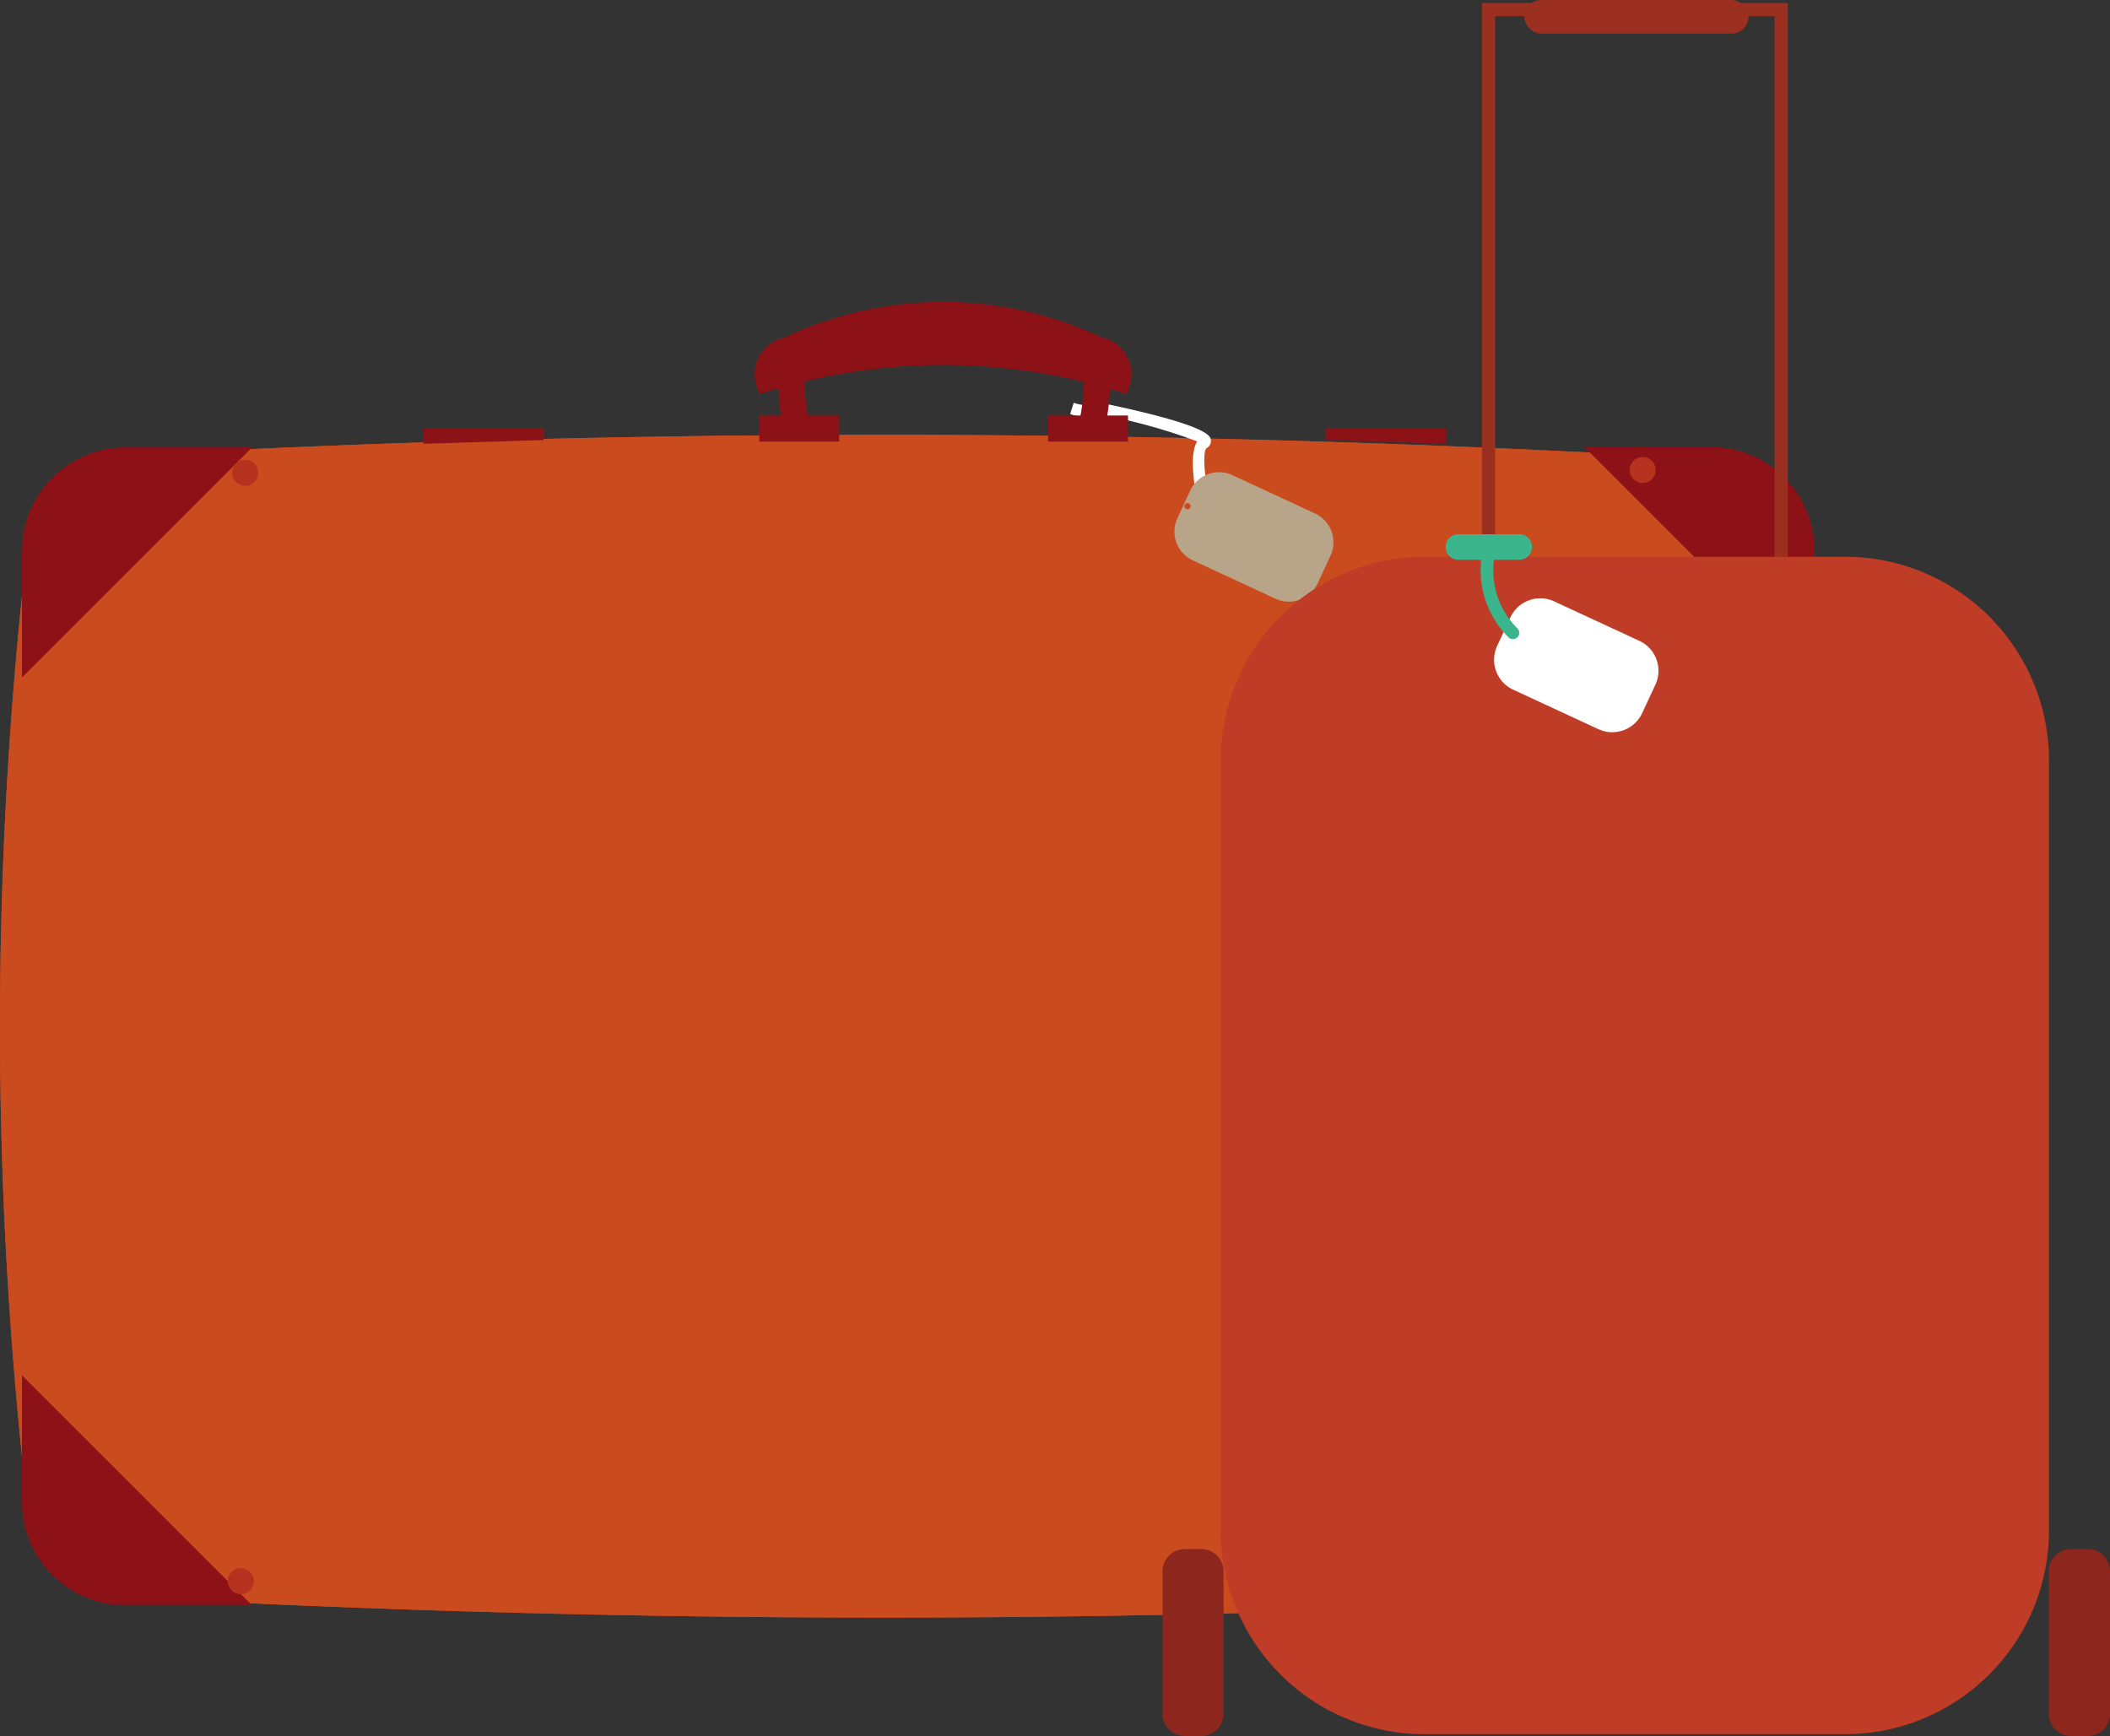 <svg xmlns="http://www.w3.org/2000/svg" xmlns:xlink="http://www.w3.org/1999/xlink" width="160" height="131.646" viewBox="0 0 160 131.646">
  <rect x="0" y="0" width="160" height="131.646" fill="#333333" stroke="none"/>
  <defs>
    <linearGradient id="linear-gradient" x1="-62.06" y1="9.76" x2="-60.638" y2="9.76" gradientUnits="objectBoundingBox">
      <stop offset="0" stop-color="#eb5624"/>
      <stop offset="1" stop-color="#bf3c27"/>
    </linearGradient>
  </defs>
  <g id="Group_8082" data-name="Group 8082" transform="translate(-937.113 -2624.106)">
    <g id="Group_12" data-name="Group 12" transform="translate(937.113 2657.078)">
      <g id="Group_10" data-name="Group 10">
        <g id="Group_9" data-name="Group 9">
          <path id="Path_42" data-name="Path 42" d="M2742.35,4066.023a1066.887,1066.887,0,0,1-110.915,0,10.8,10.8,0,0,1-9.767-9.2,319.852,319.852,0,0,1,0-68.406,10.8,10.8,0,0,1,9.767-9.2,1066.752,1066.752,0,0,1,110.915,0,10.8,10.8,0,0,1,9.766,9.2,319.821,319.821,0,0,1,0,68.406A10.8,10.8,0,0,1,2742.35,4066.023Z" transform="translate(-2619.834 -3977.771)" fill="#ca4b1d"/>
        </g>
      </g>
      <g id="Group_11" data-name="Group 11">
        <path id="Path_43" data-name="Path 43" d="M2742.35,4066.023a1066.887,1066.887,0,0,1-110.915,0,10.8,10.8,0,0,1-9.767-9.2,319.852,319.852,0,0,1,0-68.406,10.8,10.8,0,0,1,9.767-9.2,1066.752,1066.752,0,0,1,110.915,0,10.8,10.8,0,0,1,9.766,9.2,319.821,319.821,0,0,1,0,68.406A10.8,10.8,0,0,1,2742.35,4066.023Z" transform="translate(-2619.834 -3977.771)" fill="#ca4b1d"/>
      </g>
    </g>
    <g id="Group_13" data-name="Group 13" transform="translate(1057.249 2658.003)">
      <path id="Path_44" data-name="Path 44" d="M2786.682,3996.417v-9.593a7.858,7.858,0,0,0-7.859-7.859h-9.594Z" transform="translate(-2769.229 -3978.965)" fill="#8c1217"/>
    </g>
    <g id="Group_14" data-name="Group 14" transform="translate(1057.261 2728.394)">
      <path id="Path_45" data-name="Path 45" d="M2786.7,4069.807v9.593a7.858,7.858,0,0,1-7.859,7.859h-9.593Z" transform="translate(-2769.245 -4069.807)" fill="#8c1217"/>
    </g>
    <g id="Group_15" data-name="Group 15" transform="translate(1060.688 2658.759)">
      <ellipse id="Ellipse_1" data-name="Ellipse 1" cx="0.989" cy="0.989" rx="0.989" ry="0.989" fill="#b7321e"/>
    </g>
    <g id="Group_16" data-name="Group 16" transform="translate(1071.765 2669.888)">
      <ellipse id="Ellipse_2" data-name="Ellipse 2" cx="0.989" cy="0.989" rx="0.989" ry="0.989" fill="#b7321e"/>
    </g>
    <g id="Group_17" data-name="Group 17" transform="translate(1072.11 2731.896)">
      <ellipse id="Ellipse_3" data-name="Ellipse 3" cx="0.989" cy="0.989" rx="0.989" ry="0.989" fill="#b7321e"/>
    </g>
    <g id="Group_18" data-name="Group 18" transform="translate(1060.699 2743.048)">
      <ellipse id="Ellipse_4" data-name="Ellipse 4" cx="0.989" cy="0.989" rx="0.989" ry="0.989" fill="#b7321e"/>
    </g>
    <g id="Group_19" data-name="Group 19" transform="translate(1018.264 2654.616)">
      <path id="Path_46" data-name="Path 46" d="M2729.22,3984.917c-.509-1.864-1.524-6.083-.665-7.361a43.726,43.726,0,0,0-7.374-2.036,3.1,3.1,0,0,1-2.263-.045l.269-.843c1.175.375,1.661.066,1.665.063l.154-.1.2.027c8.177,1.7,8.324,2.508,8.378,2.811a.6.6,0,0,1-.3.618c-.454.3-.077,3.462.79,6.633Z" transform="translate(-2718.919 -3974.594)" fill="#fff"/>
    </g>
    <g id="Group_23" data-name="Group 23" transform="translate(1026.17 2659.913)">
      <path id="Path_66" data-name="Path 66" d="M2730.321,3982.818l-.979,2.112a2.4,2.4,0,0,0,1.167,3.185l6.285,2.914a2.406,2.406,0,0,0,3.185-1.168l.979-2.111a2.406,2.406,0,0,0-1.168-3.185l-6.285-2.913A2.406,2.406,0,0,0,2730.321,3982.818Zm.021,1.247a.238.238,0,1,1-.174-.286A.236.236,0,0,1,2730.342,3984.065Z" transform="translate(-2729.121 -3981.43)" fill="#b8a589"/>
    </g>
    <path id="Path_565" data-name="Path 565" d="M2690.775,3968.492l1.943.467a12.426,12.426,0,0,0,0,5.8l-1.943.466A14.4,14.4,0,0,1,2690.775,3968.492Z" transform="translate(-1694.229 -1318.605)" fill="#8c1217"/>
    <path id="Path_566" data-name="Path 566" d="M2621.176,3996.457v-9.593a7.859,7.859,0,0,1,7.859-7.859h9.594Z" transform="translate(-1682.399 -1320.972)" fill="#8c1217"/>
    <path id="Path_567" data-name="Path 567" d="M2621.176,4069.807v9.593a7.858,7.858,0,0,0,7.859,7.859h9.594Z" transform="translate(-1682.399 -1341.413)" fill="#8c1217"/>
    <ellipse id="Ellipse_5" data-name="Ellipse 5" cx="0.989" cy="0.989" rx="0.989" ry="0.989" transform="translate(954.384 2743.024)" fill="#b7321e"/>
    <ellipse id="Ellipse_6" data-name="Ellipse 6" cx="0.989" cy="0.989" rx="0.989" ry="0.989" transform="translate(954.718 2658.973)" fill="#b7321e"/>
    <rect id="Rectangle_15" data-name="Rectangle 15" width="6.063" height="1.976" transform="translate(994.686 2655.617)" fill="#8c1217"/>
    <path id="Path_568" data-name="Path 568" d="M2721.721,3968.492q-.972.232-1.943.467a12.426,12.426,0,0,1,0,5.8l1.943.466A14.421,14.421,0,0,0,2721.721,3968.492Z" transform="translate(-1700.848 -1318.605)" fill="#8c1217"/>
    <rect id="Rectangle_16" data-name="Rectangle 16" width="6.063" height="1.976" transform="translate(1016.586 2655.617)" fill="#8c1217"/>
    <path id="Path_569" data-name="Path 569" d="M2716.268,3971.766a45.115,45.115,0,0,0-27.884,0l-.23-.71a2.844,2.844,0,0,1,2.143-3.588h0a28.194,28.194,0,0,1,24.058,0h0a2.843,2.843,0,0,1,2.143,3.588Z" transform="translate(-1693.698 -1317.768)" fill="#8c1217"/>
    <path id="Path_570" data-name="Path 570" d="M2753.046,3977.161h-9.128v.869l9.128.288Z" transform="translate(-1706.282 -1320.557)" fill="#8c1217"/>
    <path id="Path_571" data-name="Path 571" d="M2655.632,3977.161h9.128v.869l-9.128.288Z" transform="translate(-1686.407 -1320.557)" fill="#8c1217"/>
    <g id="Group_4982" data-name="Group 4982" transform="translate(1025.269 2624.106)">
      <g id="Group_4980" data-name="Group 4980" transform="translate(0 0.725)">
        <rect id="Rectangle_697" data-name="Rectangle 697" width="22.19" height="43.316" transform="translate(24.719 0)" fill="none" stroke="#9b2f20" stroke-miterlimit="10" stroke-width="1"/>
        <path id="Path_7029" data-name="Path 7029" d="M2.945,90.382H1.681A1.685,1.685,0,0,1,0,88.7V77.891A1.685,1.685,0,0,1,1.681,76.21h1.28a1.682,1.682,0,0,1,1.665,1.681V88.7A1.685,1.685,0,0,1,2.945,90.382Z" transform="translate(0 40.539)" fill="#8d271d"/>
        <path id="Path_7030" data-name="Path 7030" d="M46.541,90.382h-1.28A1.685,1.685,0,0,1,43.58,88.7V77.891a1.685,1.685,0,0,1,1.681-1.681h1.28a1.685,1.685,0,0,1,1.681,1.681V88.7A1.685,1.685,0,0,1,46.541,90.382Z" transform="translate(23.623 40.539)" fill="#8d271d"/>
        <g id="Group_4979" data-name="Group 4979" transform="translate(4.41 41.497)">
          <path id="Path_7031" data-name="Path 7031" d="M18.281,116.7A15.466,15.466,0,0,1,2.86,101.275V42.831A15.466,15.466,0,0,1,18.281,27.41H50.248A15.466,15.466,0,0,1,65.668,42.831v58.444A15.466,15.466,0,0,1,50.248,116.7Z" transform="translate(-2.86 -27.41)" fill="url(#linear-gradient)"/>
        </g>
        <path id="Path_7032" data-name="Path 7032" d="M17.548,30.883l-1.018,2.19a2.5,2.5,0,0,0,1.2,3.3l6.492,3.007a2.5,2.5,0,0,0,3.3-1.2l1.018-2.19a2.5,2.5,0,0,0-1.2-3.3L20.848,29.68A2.5,2.5,0,0,0,17.548,30.883Z" transform="translate(8.837 15.194)" fill="#fff"/>
        <path id="Path_7033" data-name="Path 7033" d="M19.5,26.3H14.891a.971.971,0,1,0,0,1.943h1.727a7.172,7.172,0,0,0,2.066,5.875.484.484,0,0,0,.679,0,.484.484,0,0,0,0-.679,6.17,6.17,0,0,1-1.773-5.2H19.5a.971.971,0,0,0,0-1.943Z" transform="translate(7.545 13.485)" fill="#3ab58c"/>
      </g>
      <rect id="Rectangle_698" data-name="Rectangle 698" width="16.998" height="2.55" rx="1.275" transform="translate(27.428 0)" fill="#9b2f20"/>
    </g>
  </g>
</svg>
